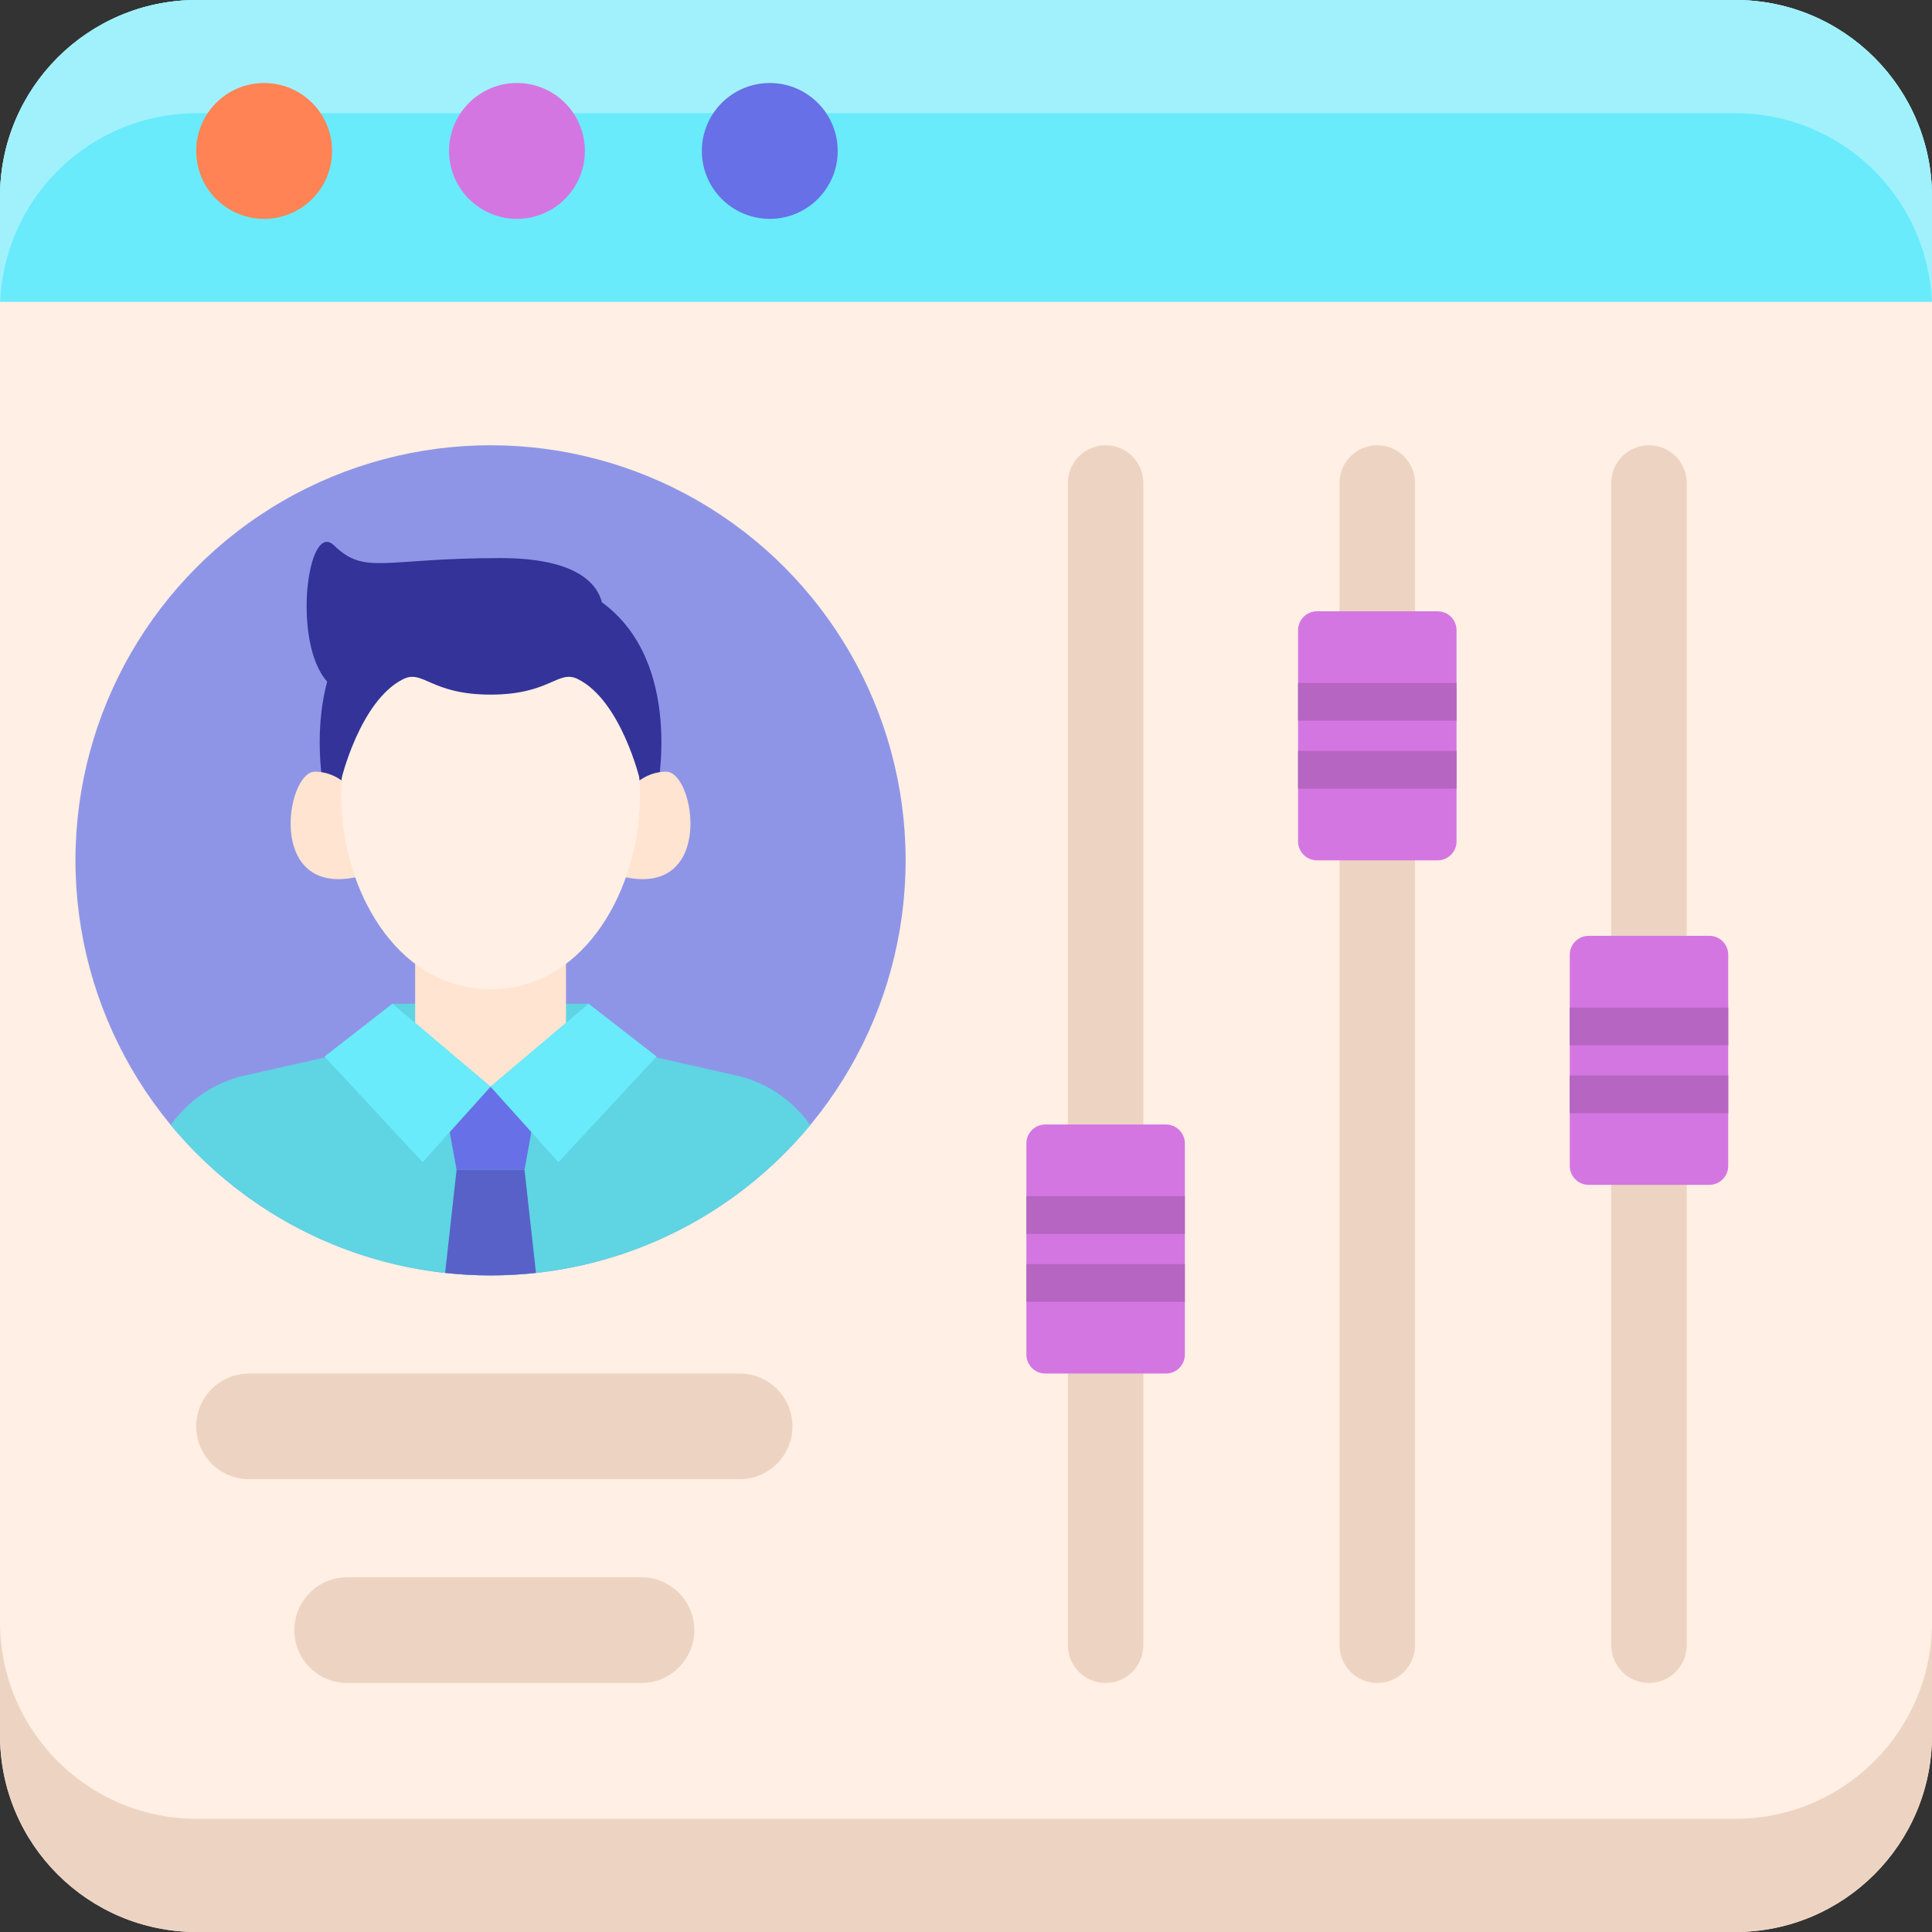 <?xml version="1.0" encoding="utf-8"?>
<!-- Generator: Adobe Illustrator 22.1.0, SVG Export Plug-In . SVG Version: 6.00 Build 0)  -->
<svg version="1.1" id="Layer_1" xmlns="http://www.w3.org/2000/svg" xmlns:xlink="http://www.w3.org/1999/xlink" x="0px" y="0px"
	 viewBox="0 0 256 256" style="enable-background:new 0 0 256 256;" xml:space="preserve">
<rect x="0" y="0" width="256" height="256" fill="#333333" stroke="none"/>
<style type="text/css">
	.st0{fill:#FF8354;}
	.st1{fill:#E0734A;}
	.st2{fill:#69EBFC;}
	.st3{fill:#5ED4E3;}
	.st4{fill:#FFAC8C;}
	.st5{fill:#A1F1FC;}
	.st6{fill:#6770E6;}
	.st7{fill:#B665C2;}
	.st8{fill:#D476E2;}
	.st9{fill:#EDD4C2;}
	.st10{fill:#FFEFE4;}
	.st11{fill:#FFF7F2;}
	.st12{fill:#5861C7;}
	.st13{fill:#8F95E6;}
	.st14{fill:#C7FCFE;}
	.st15{fill:#707AFA;}
	.st16{fill:#4E56B0;}
	.st17{fill:#EA82FA;}
	.st18{fill:#B5BAFF;}
	.st19{fill:#FFE4D1;}
	.st20{fill:#333399;}
	.st21{fill:#5FD4E3;}
	.st22{fill:#B85E3D;}
	.st23{fill:#53BAC7;}
	.st24{fill:#FFFFFF;}
	.st25{fill:none;}
	.st26{fill:#57C3D1;}
	.st27{fill:#382F8B;}
	.st28{fill:#9E58A8;}
	.st29{fill:#C96743;}
	.st30{fill:#C46541;}
	.st31{fill:#59C9D6;}
	.st32{fill:#5058B5;}
	.st33{fill:#454C9C;}
	.st34{fill:#9FA5FF;}
	.st35{fill:#6E76E6;}
	.st36{fill:#535CBD;}
	.st37{fill:#D16B45;}
	.st38{fill:#58C3D1;}
	.st39{fill:#56C1CF;}
	.st40{fill:#5159B8;}
	.st41{fill:#59C6D4;}
	.st42{fill:#FFF3EB;}
	.st43{fill:#FFDCCF;}
	.st44{fill:#4C53AB;}
	.st45{fill:#59C5D4;}
	.st46{fill:#EFA5FA;}
	.st47{fill:#F5B0FF;}
	.st48{fill:#4D55AD;}
</style>
<g>
	<path class="st10" d="M229.935,256H26.065C11.67,256,0,244.33,0,229.935V26.065C0,11.67,11.67,0,26.065,0h203.87
		C244.33,0,256,11.67,256,26.065v203.87C256,244.33,244.33,256,229.935,256z"/>
	<path class="st9" d="M229.935,241H26.065C11.67,241,0,229.33,0,214.935v15C0,244.33,11.67,256,26.065,256h203.87
		C244.33,256,256,244.33,256,229.935v-15C256,229.33,244.33,241,229.935,241z"/>
	<path class="st2" d="M229.935,0H26.065C11.67,0,0,11.67,0,26.065V40h256V26.065C256,11.67,244.33,0,229.935,0z"/>
	<path class="st5" d="M229.935,0H26.065C11.67,0,0,11.67,0,26.065V40h0.027c0.559-13.901,12-25,26.038-25h203.87
		c14.038,0,25.479,11.099,26.038,25H256V26.065C256,11.67,244.33,0,229.935,0z"/>
	<circle class="st0" cx="35" cy="20" r="9"/>
	<circle class="st8" cx="68.5" cy="20" r="9"/>
	<circle class="st6" cx="102" cy="20" r="9"/>
	<circle class="st13" cx="65" cy="114" r="55"/>
	<rect x="52" y="133" class="st21" width="26" height="11"/>
	<path class="st21" d="M97.708,142.544c-0.045-0.011-0.091-0.021-0.136-0.031l-20.261-4.568H52.689l-20.261,4.568
		c-0.045,0.01-0.091,0.021-0.136,0.031c-3.981,0.926-7.364,3.305-9.663,6.522C32.717,161.242,47.952,169,65,169
		s32.283-7.758,42.371-19.935C105.072,145.849,101.689,143.47,97.708,142.544z"/>
	<polygon class="st6" points="69.5,155 60.5,155 58.5,144 71.5,144 	"/>
	<path class="st12" d="M58.982,168.666C60.959,168.881,62.965,169,65,169s4.041-0.119,6.018-0.334L69.5,155h-9L58.982,168.666z"/>
	<path id="XMLID_23_" class="st20" d="M79.761,79.81c-0.627-2.425-3.303-5.862-13.444-5.862c-15.667,0-17.898,2.32-22.067-1.687
		c-3.518-3.381-5.584,12.889-0.893,18.056c-1.98,7.318-0.396,14.648-0.396,14.648H65h22.04
		C87.04,104.965,90.739,87.843,79.761,79.81z"/>
	<path id="XMLID_22_" class="st19" d="M47.412,105.735c0,0-1.9-3.481-5.701-3.481s-6.493,16.709,5.701,13.924V105.735z"/>
	<path id="XMLID_21_" class="st19" d="M82.588,105.735c0,0,1.9-3.481,5.701-3.481s6.493,16.709-5.701,13.924V105.735z"/>
	<polygon class="st19" points="74.991,122.003 55.009,122.003 55.009,135.546 65,144 75,135.539 	"/>
	<path id="XMLID_20_" class="st10" d="M65,83.344c-29.117,0-23.55,47.754,0,47.754C88.55,131.098,94.117,83.344,65,83.344z"/>
	<path id="XMLID_19_" class="st20" d="M65,80.745c0,0-19.805-2.794-19.805,22.618c0,0,2.494-10.503,8.215-13.367
		C56.074,88.66,57.05,92.04,65,92.04c7.95,0,8.926-3.38,11.59-2.046c5.721,2.864,8.215,13.367,8.215,13.367
		C84.805,77.951,65,80.745,65,80.745z"/>
	<polygon class="st2" points="87,140 74,154 65,144 78,133 	"/>
	<polygon class="st2" points="43,140 56,154 65,144 52,133 	"/>
	<path class="st9" d="M98,196H33c-3.866,0-7-3.134-7-7l0,0c0-3.866,3.134-7,7-7h65c3.866,0,7,3.134,7,7l0,0
		C105,192.866,101.866,196,98,196z"/>
	<path class="st9" d="M85,223H46c-3.866,0-7-3.134-7-7l0,0c0-3.866,3.134-7,7-7h39c3.866,0,7,3.134,7,7l0,0
		C92,219.866,88.866,223,85,223z"/>
	<path class="st9" d="M146.5,223L146.5,223c-2.761,0-5-2.239-5-5V64c0-2.761,2.239-5,5-5l0,0c2.761,0,5,2.239,5,5v154
		C151.5,220.761,149.261,223,146.5,223z"/>
	<path class="st8" d="M154.487,182h-15.974c-1.388,0-2.513-1.125-2.513-2.513v-27.974c0-1.388,1.125-2.513,2.513-2.513h15.974
		c1.388,0,2.513,1.125,2.513,2.513v27.974C157,180.875,155.875,182,154.487,182z"/>
	<rect x="136" y="158.5" class="st7" width="21" height="5"/>
	<rect x="136" y="167.5" class="st7" width="21" height="5"/>
	<path class="st9" d="M182.5,223L182.5,223c-2.761,0-5-2.239-5-5V64c0-2.761,2.239-5,5-5l0,0c2.761,0,5,2.239,5,5v154
		C187.5,220.761,185.261,223,182.5,223z"/>
	<path class="st8" d="M190.487,114h-15.974c-1.388,0-2.513-1.125-2.513-2.513V83.513c0-1.388,1.125-2.513,2.513-2.513h15.974
		c1.388,0,2.513,1.125,2.513,2.513v27.974C193,112.875,191.875,114,190.487,114z"/>
	<rect x="172" y="90.5" class="st7" width="21" height="5"/>
	<rect x="172" y="99.5" class="st7" width="21" height="5"/>
	<path class="st9" d="M218.5,223L218.5,223c-2.761,0-5-2.239-5-5V64c0-2.761,2.239-5,5-5l0,0c2.761,0,5,2.239,5,5v154
		C223.5,220.761,221.261,223,218.5,223z"/>
	<path class="st8" d="M226.487,157h-15.974c-1.388,0-2.513-1.125-2.513-2.513v-27.974c0-1.388,1.125-2.513,2.513-2.513h15.974
		c1.388,0,2.513,1.125,2.513,2.513v27.974C229,155.875,227.875,157,226.487,157z"/>
	<rect x="208" y="133.5" class="st7" width="21" height="5"/>
	<rect x="208" y="142.5" class="st7" width="21" height="5"/>
</g>
</svg>
